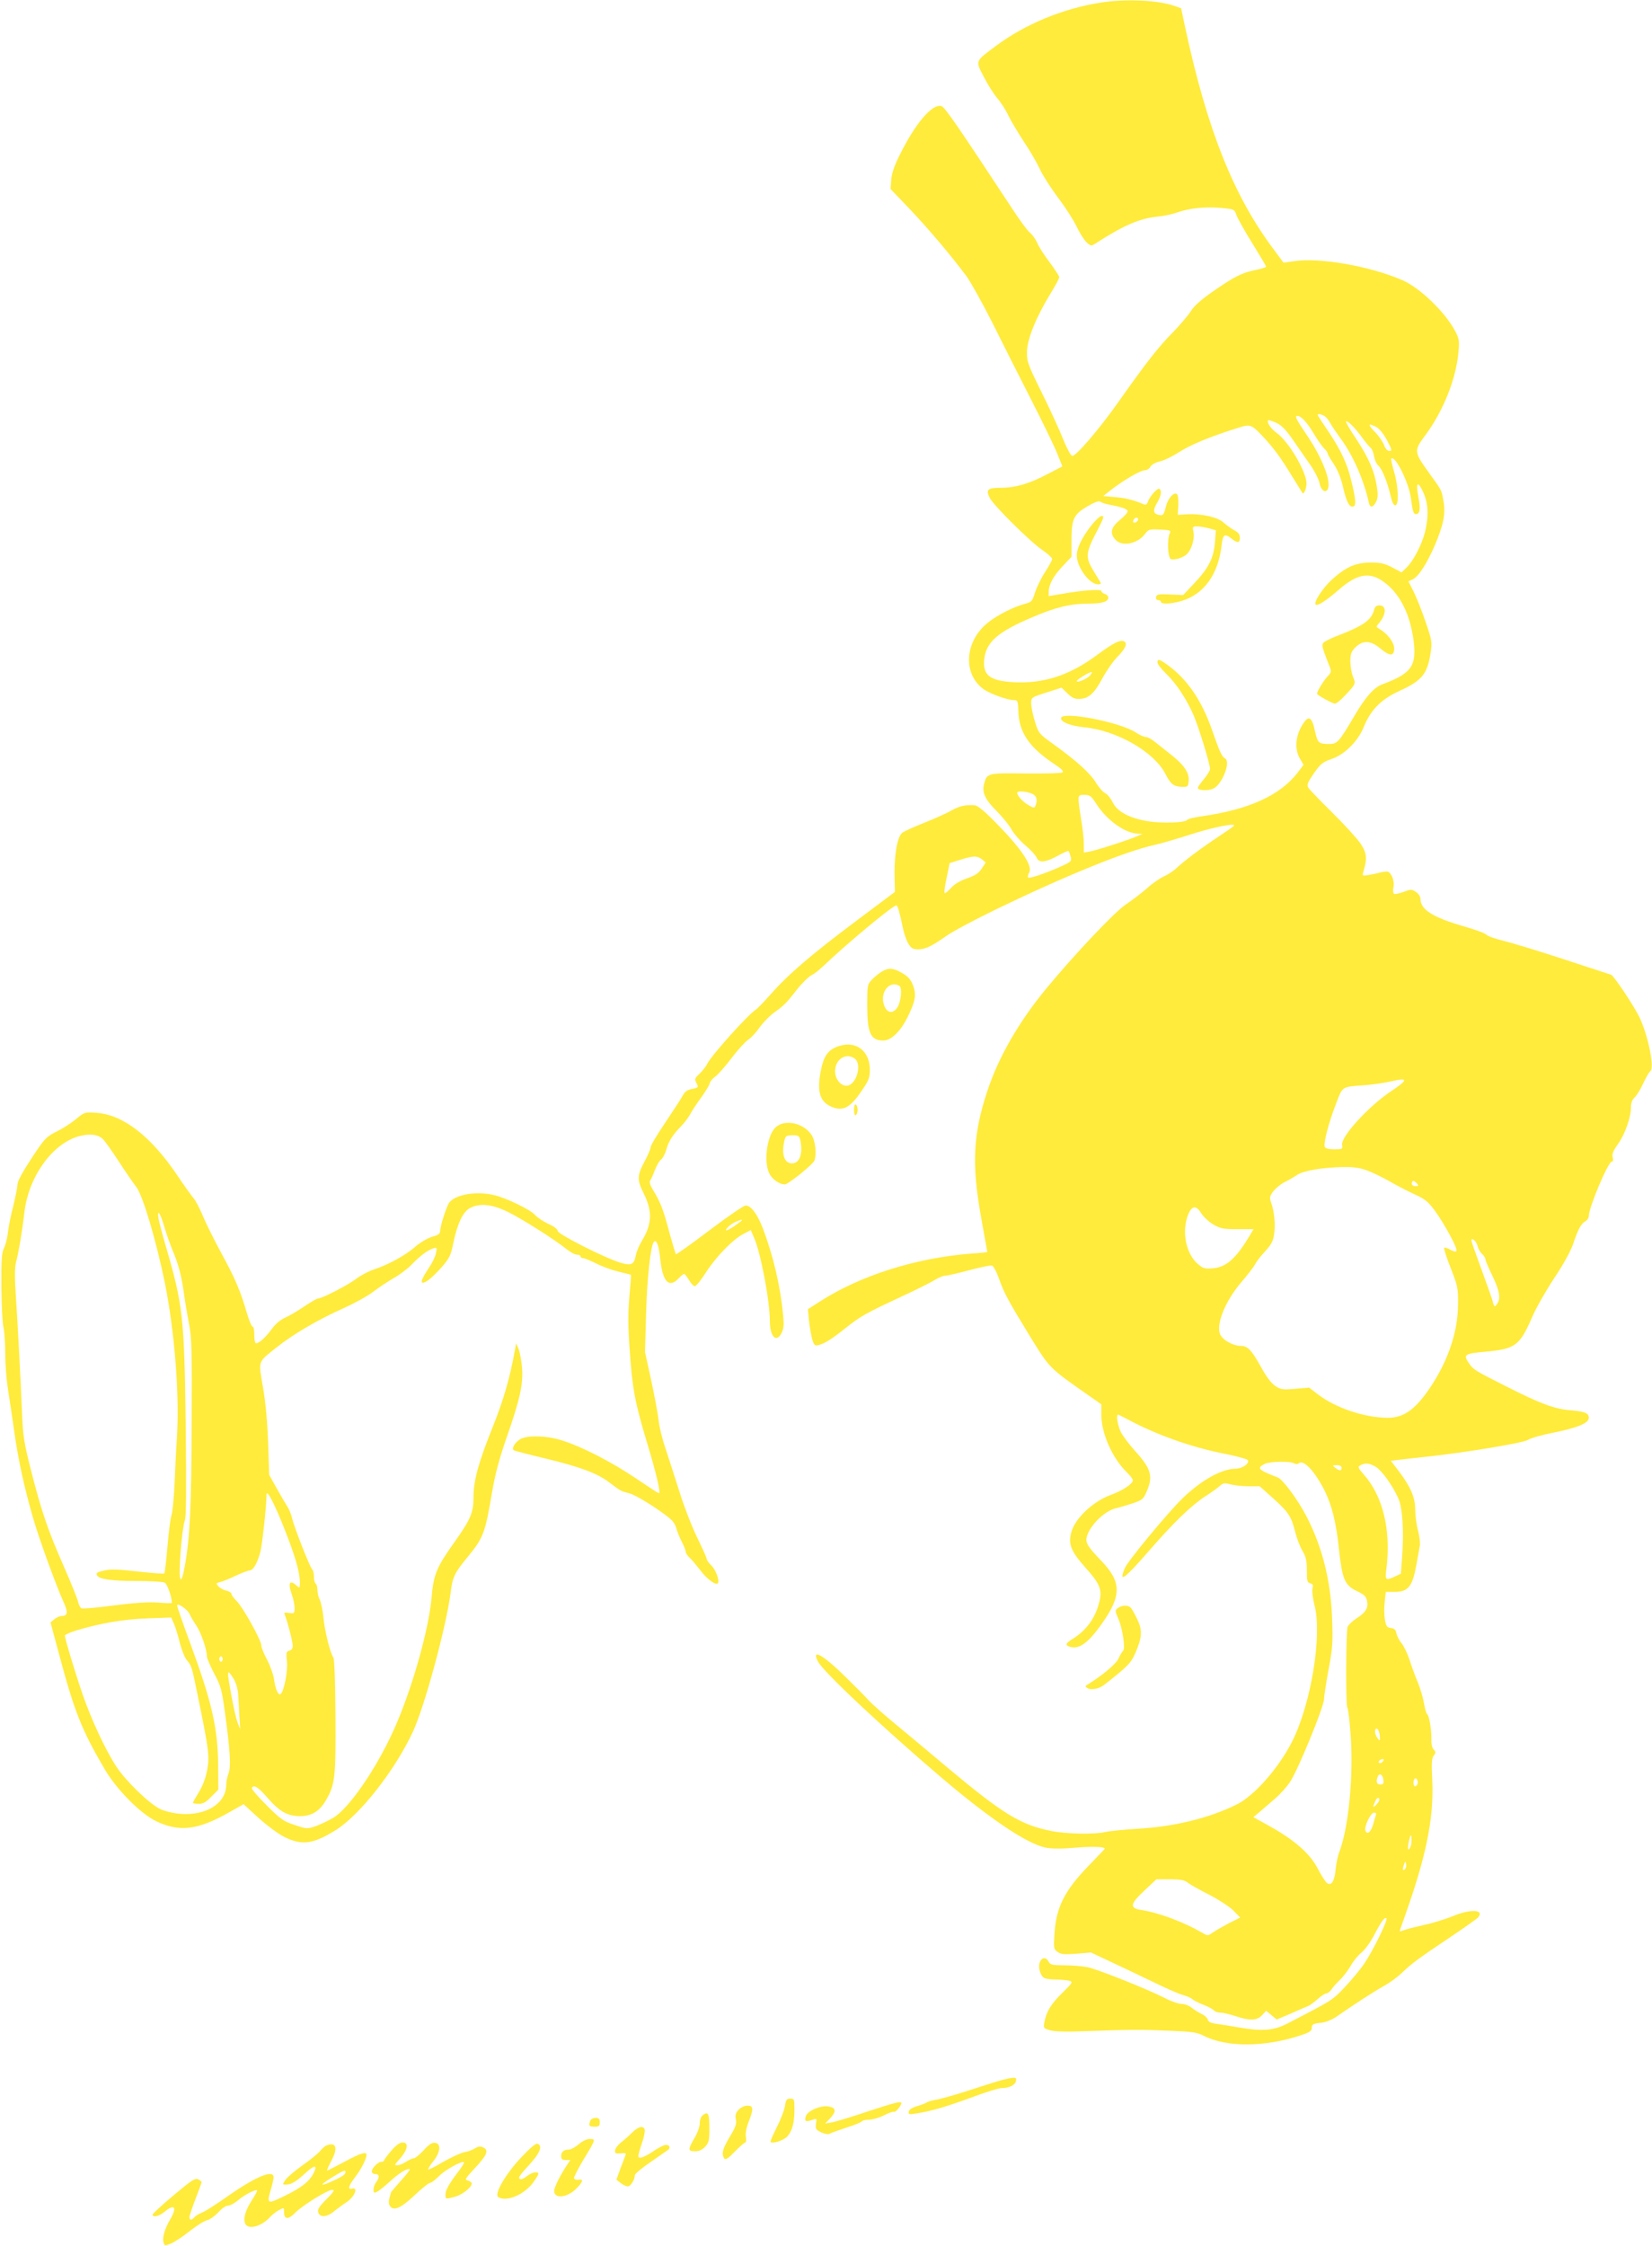 <?xml version="1.0" standalone="no"?>
<!DOCTYPE svg PUBLIC "-//W3C//DTD SVG 20010904//EN"
 "http://www.w3.org/TR/2001/REC-SVG-20010904/DTD/svg10.dtd">
<svg version="1.0" xmlns="http://www.w3.org/2000/svg"
 width="942pt" height="1280pt" viewBox="0 0 942 1280"
 preserveAspectRatio="xMidYMid meet">
<g transform="translate(0,1280) scale(0.1,-0.1)"
fill="#ffeb3b" stroke="none">
<path d="M6275 12785 c-215 -34 -430 -123 -595 -246 -122 -91 -119 -83 -70
-177 22 -44 57 -99 77 -122 20 -23 49 -68 63 -99 15 -31 56 -99 90 -151 35
-52 75 -122 90 -155 15 -33 61 -105 102 -160 42 -55 90 -130 107 -166 17 -36
42 -76 56 -89 23 -22 28 -23 48 -10 167 108 257 146 362 156 33 3 83 14 110
24 68 24 159 33 249 25 74 -7 75 -8 86 -40 6 -17 46 -90 90 -160 44 -71 80
-132 80 -135 0 -3 -28 -12 -62 -19 -78 -16 -119 -37 -243 -123 -68 -47 -108
-84 -125 -112 -14 -22 -60 -77 -103 -121 -84 -85 -155 -177 -309 -395 -113
-160 -244 -312 -264 -308 -9 2 -32 45 -53 98 -21 52 -75 171 -122 265 -78 158
-84 174 -83 230 1 71 51 196 133 330 28 45 51 88 51 95 0 7 -25 45 -54 84 -30
39 -62 89 -71 110 -9 22 -28 48 -41 59 -14 10 -64 78 -111 151 -297 451 -375
565 -394 571 -52 17 -150 -98 -240 -281 -29 -57 -44 -102 -47 -138 l-4 -53
109 -114 c105 -110 232 -260 324 -383 24 -33 89 -150 145 -260 55 -111 154
-307 220 -436 66 -129 134 -269 151 -311 l31 -77 -87 -45 c-102 -54 -182 -77
-268 -77 -72 0 -83 -11 -59 -58 22 -43 232 -251 299 -296 31 -22 57 -45 57
-51 0 -7 -18 -40 -40 -74 -23 -35 -48 -87 -58 -117 -15 -50 -19 -55 -57 -65
-67 -18 -157 -64 -210 -106 -133 -105 -147 -289 -30 -378 35 -27 139 -65 178
-65 20 0 22 -6 24 -64 3 -119 62 -206 206 -301 41 -27 54 -41 45 -47 -7 -5
-102 -7 -210 -6 -216 3 -220 2 -236 -57 -14 -50 4 -91 73 -159 35 -36 73 -83
84 -105 12 -22 46 -61 77 -88 31 -26 60 -58 65 -70 12 -32 49 -29 119 9 32 18
61 31 63 28 3 -3 8 -17 12 -32 7 -26 3 -29 -51 -54 -93 -42 -189 -74 -192 -64
-2 5 1 18 7 28 21 39 -48 140 -201 294 -56 57 -95 88 -110 89 -55 3 -86 -4
-133 -30 -27 -16 -97 -47 -155 -70 -58 -23 -113 -48 -124 -56 -28 -21 -46
-117 -45 -234 l2 -104 -219 -164 c-254 -190 -391 -307 -489 -419 -38 -43 -77
-83 -85 -88 -41 -24 -249 -256 -275 -305 -9 -19 -31 -46 -47 -61 -25 -23 -28
-31 -19 -48 16 -29 15 -30 -24 -38 -26 -5 -40 -15 -52 -38 -9 -17 -54 -86 -99
-153 -46 -68 -84 -131 -84 -141 0 -10 -16 -47 -35 -82 -42 -79 -43 -104 -6
-178 52 -103 50 -177 -8 -272 -15 -25 -31 -62 -35 -82 -10 -55 -25 -63 -88
-44 -86 25 -358 163 -358 181 0 10 -21 26 -53 40 -29 14 -63 36 -76 51 -26 30
-162 96 -233 113 -100 24 -217 5 -255 -41 -15 -17 -53 -135 -53 -163 0 -16
-11 -24 -48 -34 -27 -9 -66 -32 -94 -56 -52 -47 -156 -104 -237 -130 -30 -10
-75 -34 -100 -53 -47 -36 -195 -112 -217 -112 -7 0 -43 -21 -80 -46 -37 -25
-86 -54 -109 -64 -27 -12 -55 -35 -78 -68 -38 -51 -80 -86 -91 -75 -3 4 -6 26
-6 50 0 24 -4 43 -10 43 -5 0 -19 33 -31 73 -37 128 -67 199 -145 342 -42 77
-90 174 -107 215 -17 41 -40 86 -52 100 -12 14 -55 73 -94 132 -151 223 -308
345 -460 356 -69 5 -69 4 -118 -36 -26 -22 -76 -54 -111 -71 -59 -30 -67 -38
-142 -152 -49 -74 -80 -131 -80 -147 0 -15 -11 -70 -24 -124 -14 -53 -28 -123
-31 -155 -4 -32 -14 -71 -23 -88 -12 -24 -15 -67 -14 -220 1 -104 6 -208 12
-230 5 -22 10 -89 10 -149 0 -61 7 -151 15 -200 8 -50 24 -156 35 -235 23
-166 58 -326 107 -496 35 -123 131 -386 176 -486 27 -59 23 -79 -14 -79 -9 0
-27 -8 -39 -18 l-22 -18 47 -174 c89 -334 130 -437 261 -661 69 -118 207 -257
297 -299 130 -62 236 -49 409 49 l87 49 85 -78 c48 -43 112 -91 148 -109 100
-49 162 -41 289 37 139 85 341 342 444 564 68 148 190 599 215 794 11 88 22
110 96 200 91 111 100 136 139 364 18 107 40 190 83 315 77 219 96 307 89 399
-3 39 -12 87 -19 106 l-15 35 -7 -40 c-29 -162 -65 -284 -127 -439 -82 -205
-109 -304 -109 -400 0 -88 -17 -126 -111 -258 -99 -139 -117 -181 -128 -313
-17 -190 -116 -535 -218 -759 -101 -222 -255 -445 -345 -497 -26 -15 -70 -36
-97 -46 -50 -17 -51 -17 -122 7 -64 21 -80 33 -160 113 -49 49 -87 93 -83 98
12 20 35 6 90 -57 69 -79 114 -104 185 -104 65 0 110 27 145 86 55 93 59 130
57 482 -1 196 -6 328 -12 336 -17 20 -51 157 -57 231 -4 39 -13 82 -20 97 -8
15 -14 40 -14 57 0 16 -4 33 -10 36 -5 3 -10 21 -10 40 0 19 -4 36 -9 40 -12
7 -106 248 -116 295 -4 19 -17 51 -30 70 -12 19 -40 67 -61 105 l-39 70 -6
180 c-4 117 -14 228 -29 317 -27 158 -33 141 78 230 96 76 236 158 382 223 64
29 140 71 169 94 29 22 81 57 114 76 34 19 80 53 102 76 50 52 93 84 124 94
23 7 24 6 17 -26 -3 -19 -21 -56 -40 -84 -38 -57 -50 -85 -35 -85 19 0 57 32
108 89 45 52 52 67 66 137 23 111 55 179 96 200 56 29 126 21 216 -23 86 -43
264 -156 330 -209 23 -19 51 -34 62 -34 12 0 21 -4 21 -10 0 -5 7 -10 15 -10
8 0 41 -14 74 -30 32 -17 90 -38 128 -47 37 -9 69 -17 71 -18 1 -1 -3 -57 -9
-124 -8 -91 -8 -167 1 -294 15 -226 29 -305 99 -537 55 -182 80 -290 68 -290
-3 0 -63 39 -134 87 -135 91 -301 177 -418 214 -80 26 -183 31 -231 11 -32
-14 -61 -57 -44 -67 4 -3 84 -24 177 -46 200 -48 301 -86 367 -137 68 -51 66
-50 114 -62 24 -6 91 -44 149 -83 93 -64 107 -78 118 -112 6 -22 21 -59 33
-82 12 -23 22 -48 22 -56 0 -8 10 -22 21 -33 12 -10 39 -43 61 -71 38 -52 92
-91 102 -75 10 16 -14 79 -39 102 -14 13 -25 29 -25 35 0 7 -25 62 -55 124
-30 61 -75 177 -100 258 -26 82 -62 193 -80 248 -19 55 -37 129 -40 165 -4 36
-23 137 -42 225 l-35 160 6 210 c5 207 26 399 45 418 15 15 28 -21 36 -98 13
-130 50 -169 105 -110 13 14 27 25 31 25 4 0 16 -16 28 -35 11 -19 26 -35 33
-35 7 0 36 35 63 78 59 91 153 188 213 219 l43 23 19 -44 c38 -85 90 -361 90
-475 0 -88 37 -126 66 -69 13 25 15 47 10 97 -15 169 -57 345 -116 501 -33 84
-68 130 -98 130 -11 0 -104 -64 -206 -141 -103 -78 -189 -139 -192 -137 -2 3
-18 56 -35 117 -35 134 -53 180 -92 244 -20 32 -26 51 -19 60 5 6 17 34 27 60
10 26 26 54 36 60 9 7 22 32 29 57 13 47 36 83 86 134 18 18 39 47 49 65 9 18
37 60 61 93 24 33 47 70 50 82 3 12 17 30 32 40 15 10 56 57 92 104 36 48 80
96 98 108 18 12 47 44 65 71 19 26 54 62 78 80 60 43 74 57 133 133 28 36 65
72 81 81 17 8 46 31 66 50 128 123 399 349 420 349 8 0 17 -31 38 -130 6 -31
20 -70 31 -88 16 -26 26 -32 55 -32 42 0 77 17 161 76 33 24 159 91 280 150
388 188 740 332 904 368 41 9 136 37 210 61 131 42 266 68 245 48 -5 -6 -46
-34 -90 -63 -102 -68 -190 -134 -235 -176 -19 -18 -53 -40 -74 -49 -22 -10
-65 -39 -95 -67 -31 -27 -86 -69 -122 -93 -64 -43 -291 -283 -454 -480 -154
-187 -270 -387 -334 -580 -83 -250 -91 -419 -36 -725 19 -106 35 -194 35 -195
0 -1 -42 -6 -92 -9 -318 -25 -636 -126 -867 -276 l-64 -41 6 -65 c4 -35 12
-82 18 -105 11 -36 15 -40 38 -34 34 9 75 34 152 96 84 67 118 86 309 175 89
41 179 86 201 100 21 13 48 24 59 24 12 0 73 14 136 31 63 17 122 29 130 27 8
-2 25 -32 38 -68 30 -87 56 -134 179 -335 114 -185 108 -179 337 -339 l70 -49
0 -58 c0 -109 64 -252 149 -333 17 -17 31 -35 31 -42 0 -20 -59 -59 -125 -83
-102 -37 -205 -134 -226 -213 -19 -68 -2 -109 81 -202 91 -102 100 -132 70
-225 -24 -75 -74 -138 -142 -180 -44 -27 -47 -38 -13 -47 51 -13 102 25 177
131 115 162 114 239 -2 360 -78 81 -91 103 -83 136 17 66 103 150 168 164 17
4 58 16 92 27 58 20 63 24 82 69 38 87 25 130 -69 233 -34 38 -71 87 -81 110
-18 41 -26 101 -11 94 4 -2 34 -17 68 -35 160 -84 354 -152 538 -188 66 -13
124 -29 130 -35 16 -17 -29 -50 -68 -50 -81 -1 -197 -66 -304 -170 -85 -83
-312 -357 -328 -397 -37 -88 -2 -62 138 99 138 159 241 259 323 312 33 21 70
48 81 58 19 17 27 18 60 9 22 -6 68 -11 103 -11 l64 0 75 -67 c89 -80 105
-104 127 -191 9 -36 27 -85 41 -108 21 -36 26 -57 26 -113 0 -60 2 -70 19 -74
16 -4 18 -11 13 -31 -3 -15 2 -55 11 -91 46 -169 -18 -563 -126 -778 -76 -151
-215 -309 -314 -359 -151 -76 -349 -126 -555 -139 -85 -5 -173 -14 -195 -19
-62 -15 -227 -12 -313 6 -173 35 -274 97 -587 359 -115 97 -257 215 -315 263
-58 48 -118 102 -135 120 -16 19 -75 78 -130 132 -130 129 -201 169 -161 92
30 -59 364 -372 704 -662 274 -233 487 -377 593 -399 33 -7 87 -8 165 -1 98 8
174 6 174 -5 0 -2 -38 -41 -83 -88 -146 -149 -195 -245 -204 -398 -5 -82 -5
-87 18 -103 20 -14 38 -15 107 -10 l83 7 102 -48 c56 -26 165 -78 242 -115 77
-38 157 -73 179 -79 21 -5 46 -16 55 -24 9 -8 37 -22 63 -32 26 -10 53 -24 59
-31 6 -8 24 -14 39 -14 15 0 53 -9 86 -20 82 -27 121 -26 151 6 l23 25 30 -25
30 -25 83 35 c45 20 89 39 97 42 8 3 32 20 53 39 20 18 43 33 51 33 7 0 21 11
29 23 8 13 30 37 47 53 17 16 45 52 61 79 15 28 43 62 62 77 18 14 50 57 70
95 44 84 63 110 73 101 9 -10 -75 -182 -127 -259 -23 -34 -73 -94 -111 -134
-70 -75 -72 -75 -331 -209 -75 -38 -142 -43 -267 -21 -52 9 -114 19 -137 22
-29 4 -43 11 -46 24 -3 10 -18 24 -34 31 -15 7 -41 23 -56 35 -16 13 -42 23
-60 23 -17 0 -60 15 -96 34 -98 50 -378 162 -439 175 -29 6 -89 11 -132 11
-69 0 -81 3 -90 20 -26 49 -69 2 -50 -55 13 -39 24 -45 93 -46 29 -1 62 -4 75
-7 21 -7 19 -11 -38 -67 -66 -64 -93 -108 -104 -167 -7 -36 -6 -37 31 -48 26
-8 94 -10 213 -5 251 9 308 9 472 2 128 -5 153 -9 195 -30 129 -65 348 -64
550 4 47 15 63 25 63 39 0 24 6 28 58 33 23 3 60 18 84 35 102 71 223 149 271
175 28 15 72 47 97 70 60 58 98 86 275 204 83 56 157 108 164 116 37 46 -46
49 -147 6 -40 -16 -113 -39 -161 -49 -49 -11 -101 -24 -116 -30 -24 -9 -26 -8
-20 7 4 10 30 83 57 163 98 289 135 492 125 689 -5 93 -3 120 8 135 13 17 13
22 0 36 -9 9 -14 33 -13 56 2 50 -12 137 -24 145 -5 3 -13 31 -18 62 -5 31
-21 84 -35 119 -15 35 -36 92 -47 128 -12 36 -32 78 -45 94 -13 16 -27 41 -30
57 -4 21 -12 29 -31 31 -23 3 -28 9 -35 48 -4 25 -5 70 -1 101 l6 57 49 0 c79
0 103 29 126 156 8 44 16 92 19 106 3 14 -1 53 -10 87 -9 33 -16 87 -16 119 0
70 -26 130 -93 219 l-46 60 57 7 c31 4 104 12 161 18 225 25 536 77 563 94 15
10 81 29 148 42 135 27 200 54 200 84 0 27 -23 36 -105 43 -90 7 -173 38 -368
137 -177 89 -186 95 -210 130 -35 51 -27 56 96 67 169 16 193 34 265 200 22
51 79 150 125 220 52 77 94 154 107 193 28 84 46 117 70 130 11 6 20 20 20 31
0 48 110 309 131 309 7 0 9 9 5 25 -5 18 3 37 30 75 40 56 74 152 74 209 0 26
7 44 21 57 12 10 34 47 49 80 16 34 34 65 40 69 27 17 -14 214 -65 315 -35 68
-143 230 -158 235 -6 2 -129 42 -272 89 -143 47 -298 94 -344 105 -45 11 -88
26 -95 34 -6 8 -63 29 -126 47 -178 51 -250 96 -250 156 0 14 -10 30 -26 41
-24 16 -29 16 -71 0 -25 -9 -49 -14 -54 -11 -5 3 -7 20 -3 39 6 32 -8 73 -29
86 -5 4 -25 2 -46 -3 -20 -6 -51 -12 -70 -15 -32 -5 -34 -4 -27 18 23 76 20
108 -16 162 -20 29 -93 109 -163 178 -69 68 -131 132 -136 142 -8 14 -1 31 33
80 39 55 50 64 102 82 73 25 149 100 181 179 42 103 100 161 210 211 124 57
155 95 173 217 9 60 7 69 -30 177 -21 62 -52 139 -68 171 l-29 57 24 11 c33
15 81 89 126 193 51 120 63 183 50 254 -12 66 -8 57 -83 161 -86 120 -87 125
-20 214 104 142 176 323 189 479 5 61 3 73 -22 119 -58 107 -203 246 -302 287
-184 79 -467 128 -611 107 l-63 -9 -54 73 c-230 305 -382 685 -508 1273 l-22
104 -37 13 c-97 34 -281 42 -423 19z m1276 -2355 c10 -6 26 -24 34 -41 9 -16
34 -53 55 -82 71 -93 137 -241 165 -370 7 -34 25 -31 43 6 9 19 10 41 3 84
-14 89 -46 162 -116 269 -36 53 -63 100 -60 102 8 8 53 -37 93 -93 20 -27 42
-53 48 -58 7 -4 15 -25 19 -46 3 -22 15 -47 26 -56 21 -20 50 -92 69 -172 7
-33 17 -53 26 -53 22 0 18 110 -7 192 -11 39 -18 72 -16 74 22 22 100 -135
112 -223 10 -78 15 -93 29 -93 22 0 27 29 15 90 -17 89 -7 105 24 40 32 -65
35 -143 12 -235 -19 -72 -67 -164 -105 -200 l-28 -27 -53 28 c-44 23 -67 28
-124 28 -83 0 -141 -25 -221 -98 -49 -44 -105 -129 -92 -141 10 -11 59 21 132
84 111 97 184 106 273 32 81 -67 133 -175 153 -317 20 -148 -10 -192 -178
-254 -48 -18 -97 -74 -159 -180 -89 -151 -97 -160 -146 -160 -57 0 -64 7 -78
70 -19 91 -39 98 -78 30 -34 -61 -38 -129 -11 -179 l23 -40 -34 -45 c-101
-129 -274 -208 -539 -247 -47 -6 -88 -16 -91 -22 -11 -16 -138 -20 -219 -8
-107 17 -180 55 -205 108 -11 23 -30 46 -42 52 -13 6 -37 33 -54 61 -34 55
-107 121 -241 218 -85 61 -86 63 -107 131 -12 38 -21 84 -21 103 0 33 1 34 86
61 l87 28 33 -32 c27 -26 42 -33 70 -32 52 2 83 30 130 117 23 43 62 99 88
125 46 47 58 77 33 87 -22 8 -61 -12 -149 -77 -158 -118 -306 -166 -478 -157
-135 8 -176 39 -168 128 10 100 75 158 276 243 130 56 217 77 320 77 77 0 112
11 112 35 0 7 -9 17 -20 20 -11 3 -20 11 -20 17 0 12 -109 4 -227 -17 l-73
-12 0 24 c0 41 27 91 80 147 l50 53 0 92 c0 123 12 149 90 195 41 24 66 33 74
27 6 -5 27 -12 46 -16 79 -15 110 -26 110 -39 0 -8 -20 -30 -45 -50 -52 -43
-58 -76 -23 -113 37 -40 126 -22 167 34 20 26 24 28 86 25 59 -3 64 -5 55 -22
-11 -21 -13 -93 -3 -129 5 -20 10 -22 41 -17 19 3 46 15 59 27 28 27 47 90 38
130 -6 27 -4 29 22 29 15 0 45 -5 67 -11 l39 -11 -5 -68 c-7 -89 -35 -146
-116 -232 l-65 -69 -76 3 c-65 3 -76 1 -79 -14 -2 -11 3 -18 12 -18 9 0 16 -4
16 -10 0 -15 59 -12 117 5 128 38 210 151 229 318 7 62 17 69 57 37 34 -27 47
-25 47 5 0 19 -9 31 -32 43 -17 9 -44 29 -60 43 -33 31 -122 52 -206 48 l-56
-3 3 56 c1 34 -2 59 -9 63 -18 11 -50 -25 -62 -72 -12 -50 -16 -54 -46 -46
-27 7 -28 28 -2 71 21 35 26 67 11 76 -11 7 -57 -45 -66 -75 -5 -14 -12 -18
-23 -13 -59 25 -105 36 -164 41 l-67 6 47 37 c68 53 166 110 190 110 12 0 26
9 32 20 6 12 29 25 56 31 25 6 73 30 107 52 69 44 180 90 344 141 61 19 70 16
129 -46 65 -69 108 -127 169 -228 32 -52 60 -97 62 -100 8 -9 23 26 23 55 0
65 -100 236 -168 286 -36 26 -61 63 -50 74 2 2 22 -4 44 -14 31 -14 55 -38 96
-97 30 -44 75 -108 100 -144 25 -36 48 -82 52 -103 7 -39 32 -59 46 -37 25 40
-30 183 -124 319 -54 80 -65 101 -48 101 21 0 55 -37 92 -99 23 -38 50 -77 60
-86 11 -10 20 -23 20 -28 0 -6 16 -33 35 -61 23 -35 41 -78 54 -135 19 -85 39
-119 61 -106 14 8 9 51 -17 154 -22 89 -56 162 -121 261 -32 47 -61 91 -65 98
-10 15 7 16 34 2z m298 -64 c16 -9 41 -39 60 -75 29 -55 30 -61 14 -61 -12 0
-23 12 -31 34 -7 18 -28 49 -47 69 -48 49 -47 59 4 33z m-1359 -525 c0 -12
-20 -25 -27 -18 -7 7 6 27 18 27 5 0 9 -4 9 -9z m-274 -890 c-19 -21 -76 -45
-76 -32 0 8 70 50 84 51 5 0 1 -9 -8 -19z m-337 -672 c31 -11 40 -35 25 -72
-5 -13 -11 -12 -40 5 -33 19 -64 54 -64 70 0 11 42 10 79 -3z m371 -58 c59
-94 165 -170 238 -172 l27 -1 -30 -13 c-40 -19 -232 -81 -272 -88 l-33 -6 0
52 c0 28 -7 90 -15 137 -8 47 -15 97 -15 113 0 24 4 27 34 27 30 0 38 -6 66
-49z m-650 -319 l21 -17 -23 -35 c-18 -27 -38 -40 -85 -56 -39 -14 -71 -33
-91 -55 -17 -19 -33 -32 -36 -28 -3 3 2 42 12 87 l17 83 60 19 c76 24 97 24
125 2z m2405 -1264 c-3 -7 -33 -31 -67 -53 -128 -83 -294 -263 -285 -310 4
-24 2 -25 -45 -25 -32 0 -50 5 -54 14 -8 20 21 134 62 240 41 108 32 101 159
111 44 3 107 12 140 19 81 18 95 18 90 4z m-7421 -327 c11 -9 53 -68 94 -131
41 -63 86 -128 98 -143 37 -44 115 -308 164 -548 56 -278 84 -639 69 -879 -5
-74 -11 -198 -14 -275 -4 -77 -11 -153 -17 -170 -6 -16 -16 -96 -23 -178 -7
-81 -15 -150 -18 -154 -4 -3 -71 2 -150 11 -103 12 -156 14 -186 7 -48 -10
-56 -15 -47 -30 13 -21 85 -31 224 -31 79 0 152 -4 162 -10 14 -8 40 -81 40
-115 0 -2 -35 -2 -78 2 -53 4 -131 -1 -250 -16 -96 -13 -179 -20 -187 -17 -7
2 -16 20 -20 38 -4 18 -41 110 -82 203 -90 204 -127 313 -186 545 -39 153 -46
193 -51 320 -9 215 -25 516 -36 680 -7 101 -6 157 1 185 15 56 35 173 48 285
25 216 176 414 336 440 49 9 84 2 109 -19z m7213 -182 c32 -12 89 -40 126 -61
38 -22 101 -55 140 -73 62 -28 79 -41 119 -95 56 -77 131 -216 123 -229 -3 -6
-18 -3 -35 7 -16 9 -31 14 -35 11 -3 -4 13 -55 37 -115 40 -103 43 -114 42
-209 -1 -156 -57 -322 -162 -477 -83 -122 -148 -168 -239 -168 -135 1 -297 56
-400 135 l-48 37 -80 -7 c-73 -6 -83 -4 -114 17 -21 14 -51 53 -78 103 -58
104 -78 125 -121 125 -39 0 -97 32 -113 62 -29 55 27 194 121 303 34 39 68 84
77 100 8 17 35 51 59 76 33 36 44 57 49 94 9 53 1 131 -16 179 -11 30 -10 37
10 65 13 17 41 41 64 53 23 11 55 30 72 41 34 25 145 44 262 46 62 1 97 -4
140 -20z m283 -74 c10 -13 9 -15 -9 -15 -12 0 -21 6 -21 15 0 8 4 15 9 15 5 0
14 -7 21 -15z m-1230 -170 c12 -19 43 -48 68 -63 42 -24 57 -27 139 -27 l91 0
-15 -25 c-82 -140 -138 -191 -216 -198 -47 -4 -57 -1 -86 24 -69 58 -94 186
-56 282 21 52 46 55 75 7z m-5912 -80 c11 -38 36 -108 56 -155 23 -58 40 -120
51 -195 8 -60 23 -150 33 -200 15 -78 17 -152 15 -565 -2 -482 -10 -653 -39
-814 -13 -68 -19 -85 -26 -72 -12 21 9 285 26 331 8 21 9 177 5 535 -8 626
-15 692 -117 1040 -17 58 -34 123 -38 145 -10 62 11 31 34 -50z m3292 41 c0
-3 -20 -18 -45 -35 -25 -17 -45 -27 -45 -22 0 12 32 39 60 50 31 12 30 12 30
7z m4195 -146 c3 -15 15 -36 26 -46 10 -9 19 -23 19 -30 0 -7 18 -50 40 -95
42 -87 49 -131 25 -162 -13 -18 -15 -16 -26 25 -7 23 -37 107 -66 186 -29 79
-53 147 -53 152 0 21 29 -4 35 -30z m-1045 -1240 c9 -5 19 -5 26 1 27 23 91
-45 147 -156 41 -82 66 -182 81 -325 19 -179 33 -214 102 -247 42 -20 54 -31
59 -55 9 -41 -7 -68 -60 -101 -24 -16 -47 -38 -51 -49 -9 -30 -11 -457 -1
-461 4 -1 13 -73 19 -160 16 -235 -12 -521 -65 -662 -9 -22 -18 -67 -21 -99
-6 -68 -25 -97 -51 -76 -8 7 -32 44 -52 83 -45 85 -131 160 -272 239 l-94 52
36 30 c19 17 59 51 87 75 29 25 68 68 87 97 45 68 193 429 193 471 0 17 12 94
26 170 23 123 25 154 20 288 -8 219 -56 409 -147 585 -48 92 -134 209 -163
220 -112 43 -122 53 -75 77 28 15 147 17 169 3z m466 -20 c35 -23 93 -103 127
-178 25 -55 33 -188 22 -337 l-7 -94 -33 -15 c-55 -26 -58 -23 -49 47 26 218
-20 409 -128 532 -35 40 -37 45 -21 54 27 16 52 13 89 -9z m-196 -5 c0 -19
-11 -19 -36 0 -18 14 -18 14 9 15 17 0 27 -5 27 -15z m-6030 -343 c63 -159 90
-252 90 -311 0 -32 -1 -33 -18 -18 -41 37 -52 17 -27 -53 8 -23 15 -57 15 -75
0 -30 -2 -31 -32 -27 -28 4 -30 3 -23 -14 14 -33 44 -148 44 -172 1 -16 -6
-26 -19 -29 -18 -5 -19 -11 -14 -59 7 -54 -17 -178 -37 -189 -12 -8 -29 29
-36 82 -3 26 -21 77 -39 112 -19 35 -34 73 -34 84 0 29 -105 218 -140 252 -16
16 -30 34 -30 41 0 7 -13 15 -29 19 -16 3 -36 14 -45 24 -16 18 -15 19 10 25
15 4 56 20 90 37 35 16 70 29 77 29 21 0 45 42 62 107 11 45 34 257 35 326 1
32 45 -53 100 -191z m-539 -490 c5 -13 23 -43 39 -67 27 -40 60 -136 60 -176
0 -10 19 -53 41 -96 38 -70 44 -92 61 -218 31 -224 36 -315 21 -352 -7 -18
-13 -46 -13 -64 0 -106 -114 -178 -262 -166 -40 3 -88 15 -114 27 -62 30 -195
158 -249 240 -62 93 -144 269 -194 414 -43 125 -101 317 -101 335 0 5 31 19
68 30 137 41 267 63 402 68 l136 5 17 -38 c9 -22 24 -70 33 -109 10 -38 27
-82 40 -97 28 -35 27 -32 64 -213 61 -298 65 -331 52 -409 -9 -48 -24 -89 -47
-128 -19 -31 -35 -59 -35 -62 0 -3 15 -6 33 -6 25 0 42 9 72 41 l40 40 -1 137
c-2 215 -35 359 -160 699 -41 111 -74 206 -74 213 0 19 61 -23 71 -48z m189
-257 c0 -8 -4 -15 -10 -15 -5 0 -10 7 -10 15 0 8 5 15 10 15 6 0 10 -7 10 -15z
m62 -112 c14 -23 24 -58 26 -88 2 -27 5 -84 7 -125 l5 -75 -16 40 c-8 22 -23
89 -34 149 -28 153 -27 161 12 99z m6536 -324 c2 -32 1 -33 -13 -15 -18 24
-20 59 -2 54 6 -3 13 -20 15 -39z m14 -151 c-6 -6 -15 -8 -19 -4 -4 4 -1 11 7
16 8 5 17 7 19 4 3 -2 -1 -10 -7 -16z m6 -101 c3 -22 -1 -27 -17 -27 -21 0
-26 15 -15 45 9 23 29 13 32 -18z m195 -24 c-3 -7 -9 -13 -14 -13 -11 0 -12
34 -2 43 9 10 22 -13 16 -30z m-232 -114 c-24 -26 -26 -22 -9 16 7 16 15 22
21 16 6 -6 1 -18 -12 -32z m-5 -61 c-2 -7 -10 -32 -16 -55 -13 -44 -34 -62
-44 -36 -9 22 30 103 49 103 10 0 14 -5 11 -12z m200 -174 c-4 -13 -10 -24
-15 -24 -4 0 -3 21 3 48 8 34 12 40 14 23 2 -12 1 -34 -2 -47z m-35 -137 c-13
-13 -15 1 -4 30 7 17 8 17 11 -1 2 -10 -1 -23 -7 -29z m-1240 -75 c13 -11 69
-42 124 -70 56 -29 117 -69 139 -91 l38 -39 -64 -32 c-34 -18 -76 -42 -92 -53
-28 -20 -30 -20 -60 -2 -105 61 -249 115 -348 130 -69 10 -65 34 19 112 l67
63 77 0 c59 0 82 -4 100 -18z"/>
<path d="M6221 9803 c-52 -67 -81 -127 -81 -168 0 -67 72 -165 121 -165 11 0
18 3 16 8 -2 4 -21 35 -42 69 -47 78 -45 102 20 226 38 73 43 87 28 87 -10 0
-38 -26 -62 -57z"/>
<path d="M7836 9326 c-15 -59 -61 -92 -204 -147 -46 -17 -86 -38 -89 -46 -6
-15 0 -34 38 -130 12 -30 11 -35 -13 -60 -22 -24 -58 -83 -58 -97 0 -7 88 -56
102 -56 8 0 32 19 54 43 66 69 66 70 49 110 -8 20 -15 59 -15 87 0 44 5 56 29
81 42 41 86 40 141 -6 55 -46 80 -46 80 -1 0 35 -39 86 -85 112 -19 11 -19 13
-4 30 45 52 47 104 4 104 -16 0 -25 -7 -29 -24z"/>
<path d="M6600 9024 c0 -8 22 -37 49 -63 62 -60 120 -150 160 -244 31 -76 91
-272 91 -300 0 -8 -16 -34 -35 -57 -19 -23 -35 -45 -35 -50 0 -15 55 -18 87
-5 50 21 103 152 69 172 -19 11 -32 40 -72 155 -63 183 -151 308 -273 390 -32
22 -41 22 -41 2z"/>
<path d="M6050 8707 c0 -23 55 -44 134 -52 185 -18 398 -141 461 -265 30 -59
47 -72 93 -74 35 -1 37 0 40 34 4 46 -26 90 -98 147 -30 24 -72 57 -92 73 -20
17 -45 30 -55 30 -10 0 -34 11 -54 24 -89 61 -429 126 -429 83z"/>
<path d="M5025 7261 c-16 -10 -41 -31 -55 -46 -24 -25 -25 -33 -25 -143 0
-160 19 -202 92 -202 44 0 97 51 137 131 46 93 53 129 32 184 -13 33 -28 50
-61 69 -52 31 -80 32 -120 7z m104 -80 c16 -11 9 -88 -11 -121 -26 -40 -61
-35 -77 12 -26 73 32 144 88 109z"/>
<path d="M4789 6840 c-60 -18 -87 -49 -104 -121 -29 -129 -15 -192 49 -223 71
-34 114 -12 185 96 35 51 41 68 41 112 0 104 -76 165 -171 136z m85 -73 c40
-29 14 -137 -36 -153 -34 -10 -72 26 -76 73 -5 72 59 118 112 80z"/>
<path d="M4870 6475 c0 -22 4 -34 10 -30 6 3 10 17 10 30 0 13 -4 27 -10 30
-6 4 -10 -8 -10 -30z"/>
<path d="M4427 6379 c-51 -39 -75 -194 -41 -265 16 -34 58 -64 89 -64 19 0
160 113 169 136 13 34 6 109 -14 142 -42 69 -147 96 -203 51z m137 -80 c15
-76 -5 -129 -48 -129 -45 0 -62 55 -42 134 5 22 12 26 45 26 35 0 39 -3 45
-31z"/>
<path d="M6375 3636 c-18 -13 -18 -15 3 -64 24 -56 40 -170 26 -180 -5 -4 -17
-24 -26 -44 -15 -32 -94 -98 -178 -149 -13 -8 -13 -10 0 -19 19 -14 66 -5 95
17 136 107 153 124 178 180 39 90 42 130 14 190 -13 29 -30 59 -37 68 -15 19
-50 19 -75 1z"/>
<path d="M5725 949 c-22 -5 -108 -32 -190 -59 -83 -27 -171 -52 -195 -56 -25
-4 -50 -11 -56 -16 -7 -5 -31 -14 -55 -21 -28 -8 -45 -19 -47 -31 -3 -16 1
-17 40 -11 87 13 174 39 316 91 79 30 157 54 173 54 42 0 76 16 82 39 6 24 -3
25 -68 10z"/>
<path d="M4476 797 c-4 -24 -25 -78 -47 -121 -22 -43 -38 -81 -35 -83 11 -12
74 9 95 31 28 30 41 77 41 153 0 60 -1 63 -24 63 -20 0 -25 -6 -30 -43z"/>
<path d="M4945 766 c-88 -30 -178 -57 -200 -61 l-40 -7 28 29 c37 40 35 61 -7
68 -44 9 -121 -24 -131 -55 -9 -29 -2 -34 34 -22 29 10 29 10 24 -21 -4 -29
-1 -34 29 -49 20 -9 40 -13 49 -8 8 5 51 20 96 35 46 14 85 31 88 36 4 5 22 9
41 9 19 0 57 11 85 25 27 14 54 23 58 20 8 -4 41 36 41 50 0 12 -43 1 -195
-49z"/>
<path d="M4212 777 c-17 -18 -21 -31 -16 -55 5 -26 -1 -44 -35 -100 -41 -69
-48 -95 -32 -122 8 -11 20 -4 61 38 28 29 55 52 60 52 5 0 6 15 3 33 -3 20 3
52 16 85 29 74 28 92 -7 92 -17 0 -37 -10 -50 -23z"/>
<path d="M4008 746 c-11 -8 -18 -27 -18 -47 0 -20 -13 -55 -30 -84 -38 -65
-38 -75 3 -75 23 0 41 8 58 26 21 23 24 35 24 106 0 84 -7 97 -37 74z"/>
<path d="M3366 714 c-11 -28 -7 -34 24 -34 25 0 30 4 30 25 0 20 -5 25 -24 25
-13 0 -27 -7 -30 -16z"/>
<path d="M3604 646 c-17 -17 -45 -42 -63 -56 -18 -14 -33 -34 -34 -45 -2 -17
3 -19 32 -17 30 3 33 2 26 -15 -4 -10 -17 -44 -29 -76 l-21 -59 24 -19 c13
-10 31 -19 41 -19 16 0 40 38 40 64 0 7 39 40 86 72 47 33 92 64 101 70 22 15
7 37 -20 28 -12 -4 -40 -19 -62 -34 -52 -35 -85 -46 -85 -28 0 8 9 42 21 76
12 34 18 69 15 77 -9 23 -38 15 -72 -19z"/>
<path d="M3300 580 c-19 -16 -43 -29 -52 -30 -32 0 -48 -12 -48 -36 0 -19 5
-24 26 -24 l26 0 -18 -27 c-40 -60 -74 -129 -74 -149 0 -47 75 -39 126 13 39
39 43 56 12 51 -11 -2 -23 2 -25 8 -2 5 22 52 52 103 74 121 73 121 38 121
-17 0 -42 -12 -63 -30z"/>
<path d="M2231 543 c-23 -27 -41 -51 -41 -55 0 -5 -7 -8 -15 -8 -19 0 -55 -36
-55 -55 0 -8 9 -15 20 -15 24 0 26 -19 5 -46 -8 -10 -15 -29 -15 -42 0 -20 2
-22 23 -11 12 6 45 34 74 60 47 44 100 76 110 66 2 -2 -21 -32 -52 -66 -30
-34 -55 -63 -55 -64 0 -1 -4 -16 -9 -33 -6 -21 -5 -36 4 -48 21 -28 63 -9 142
66 39 37 78 68 85 68 8 0 31 18 52 39 35 36 132 89 142 78 3 -2 -12 -26 -32
-52 -53 -70 -74 -107 -74 -132 0 -26 1 -27 55 -12 41 11 95 54 95 75 0 6 -10
14 -22 17 -19 5 -16 11 39 70 71 76 82 103 48 119 -17 8 -28 6 -46 -5 -13 -9
-41 -19 -61 -22 -20 -4 -74 -29 -120 -55 -45 -27 -85 -47 -87 -44 -2 2 10 22
28 45 42 51 48 102 13 107 -18 3 -35 -8 -66 -42 -23 -25 -48 -46 -56 -46 -8 0
-28 -9 -45 -20 -16 -11 -39 -20 -49 -20 -18 0 -17 2 6 28 52 56 63 102 24 102
-17 0 -37 -15 -65 -47z"/>
<path d="M2972 505 c-90 -96 -156 -210 -131 -226 45 -29 144 11 197 80 17 23
32 47 32 52 0 16 -36 10 -63 -11 -28 -22 -47 -26 -47 -9 0 5 22 34 49 62 70
75 88 118 56 130 -9 4 -42 -24 -93 -78z"/>
<path d="M1861 573 c-8 -3 -25 -19 -38 -34 -13 -15 -59 -52 -102 -82 -42 -30
-85 -67 -94 -81 -17 -25 -17 -26 3 -26 31 0 59 17 114 68 51 47 69 45 43 -5
-25 -47 -69 -81 -163 -127 -100 -49 -104 -48 -80 35 9 29 16 61 16 71 0 46
-102 4 -264 -110 -61 -43 -125 -84 -143 -91 -18 -7 -38 -19 -44 -27 -15 -18
-29 -18 -29 0 0 8 16 55 35 105 19 49 35 93 35 95 0 3 -9 10 -20 16 -17 9 -36
-4 -140 -91 -66 -55 -120 -105 -120 -110 0 -18 39 -9 68 16 58 49 74 26 31
-46 -32 -55 -46 -107 -35 -134 5 -14 9 -14 41 -1 19 8 68 40 107 71 39 31 84
59 99 62 15 3 43 23 63 44 20 23 44 39 56 39 12 0 38 14 58 31 34 30 100 64
108 56 2 -2 -10 -26 -28 -53 -37 -58 -50 -99 -42 -131 11 -43 91 -26 144 32
14 15 37 33 53 41 27 14 27 14 27 -16 0 -40 26 -40 65 1 39 40 183 129 209
129 16 0 10 -11 -33 -54 -42 -42 -52 -58 -46 -75 9 -30 50 -27 90 7 19 15 51
39 73 53 44 30 66 85 31 76 -29 -8 -23 15 17 67 34 44 64 104 64 126 0 20 -35
9 -126 -40 -51 -27 -95 -50 -98 -50 -4 0 7 25 23 55 40 74 28 110 -28 88z
m109 -152 c0 -14 -21 -27 -85 -56 -68 -29 -60 -16 18 32 56 34 67 38 67 24z"/>
</g>
</svg>
